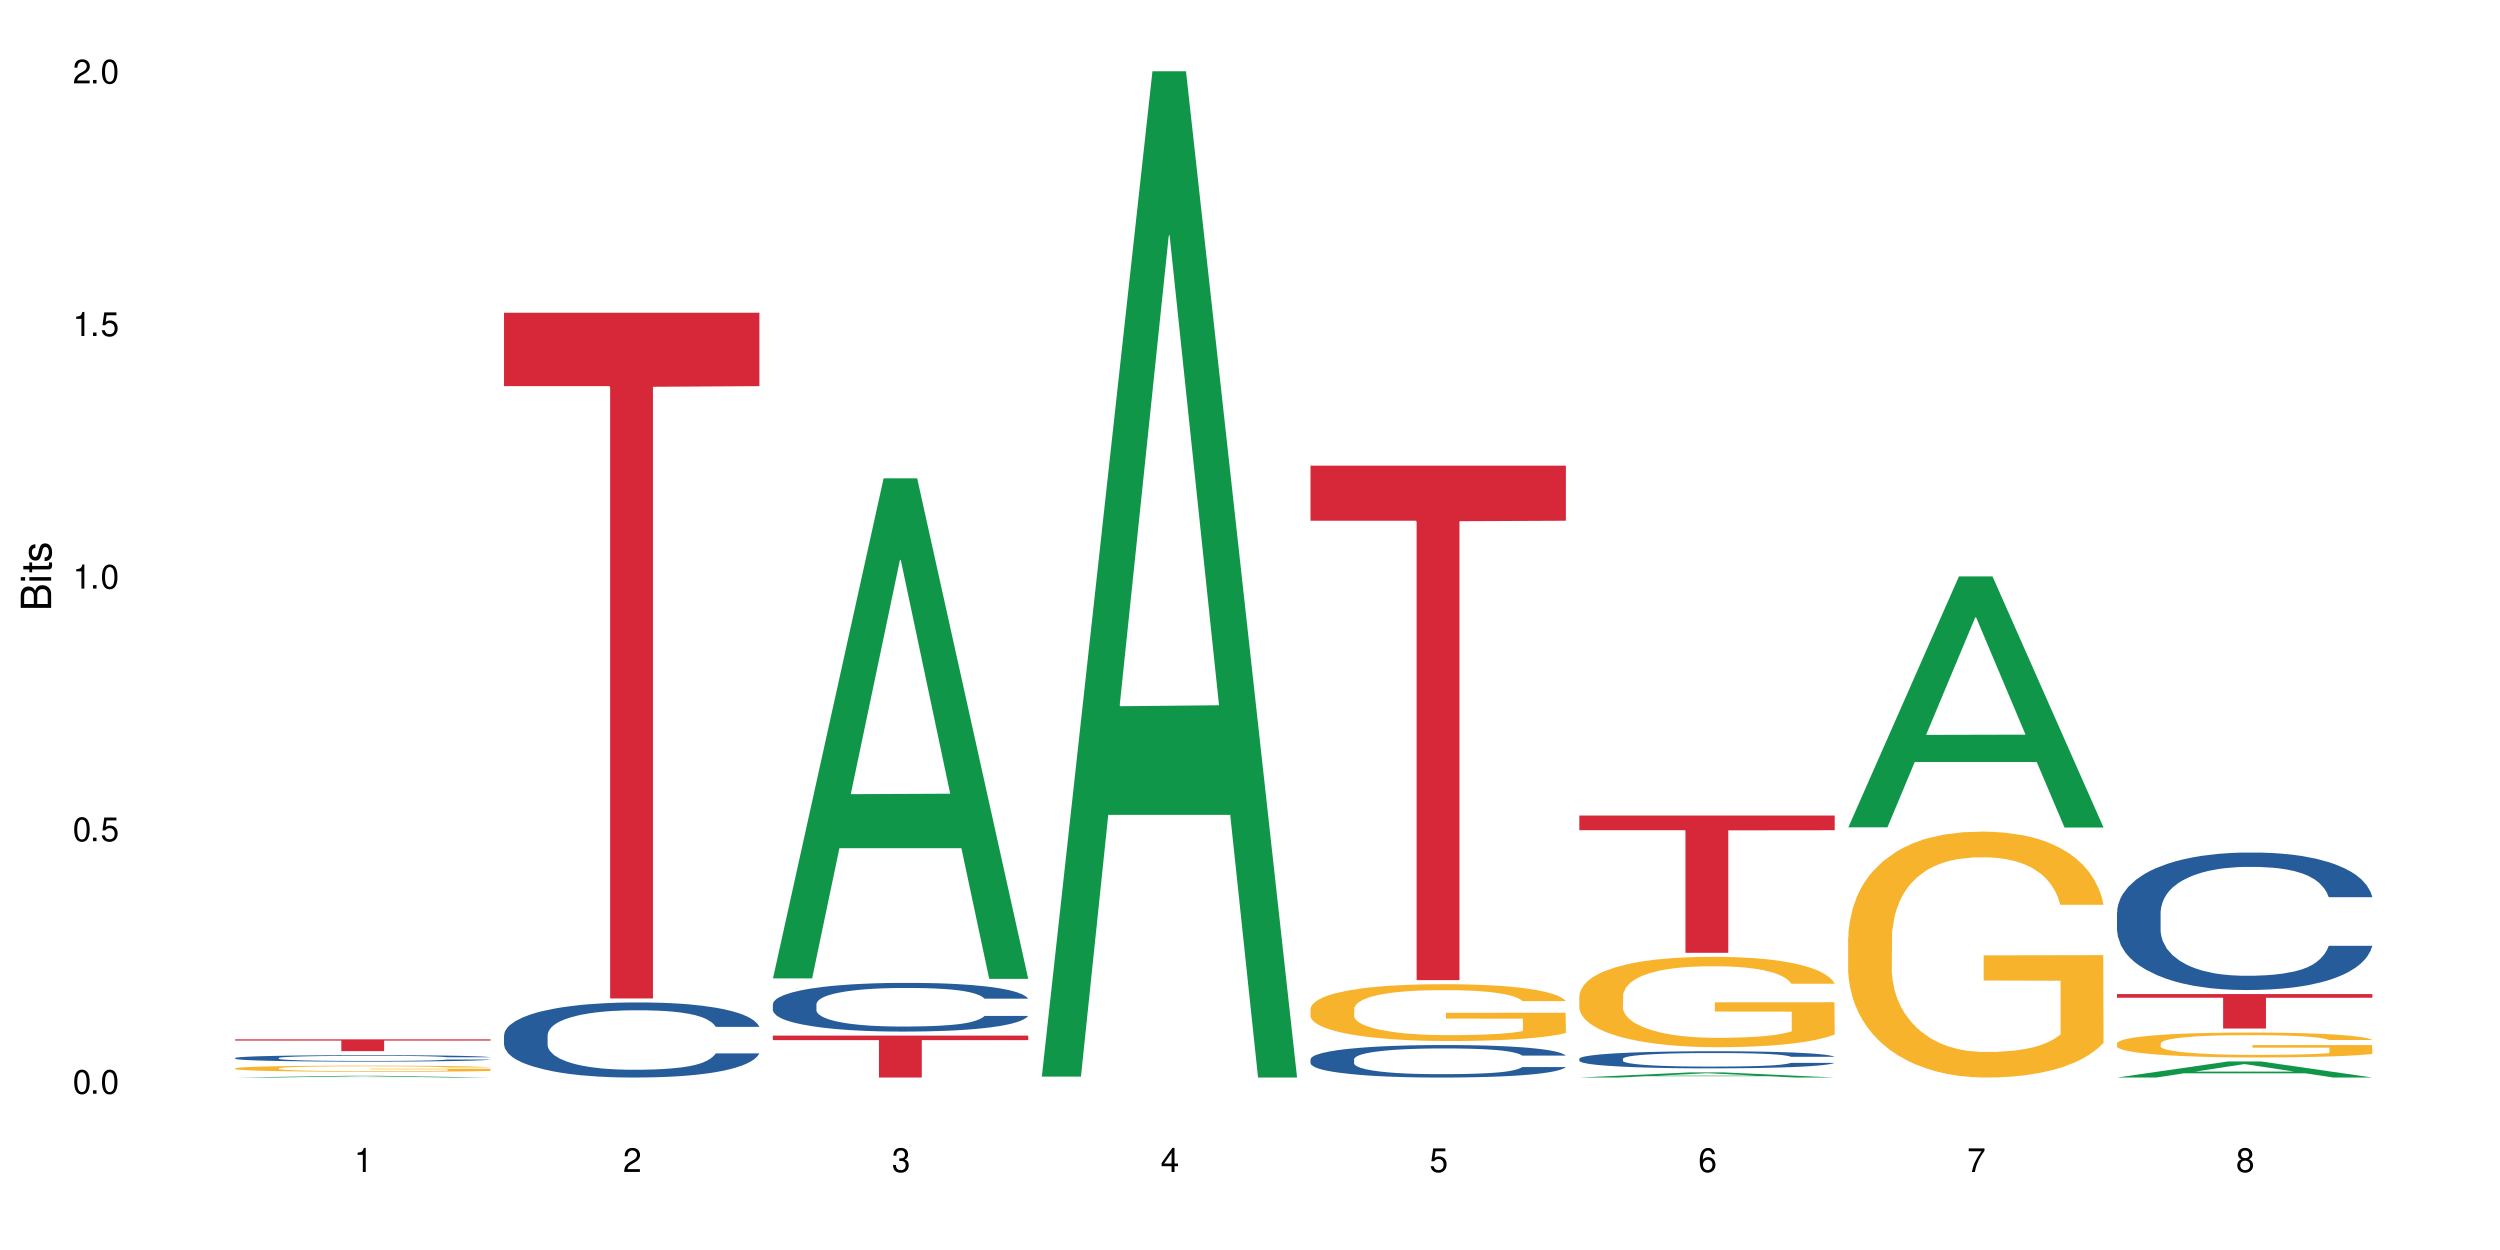 <?xml version="1.0" encoding="UTF-8"?>
<svg xmlns="http://www.w3.org/2000/svg" xmlns:xlink="http://www.w3.org/1999/xlink" width="720" height="360" viewBox="0 0 720 360">
<defs>
<g>
<g id="glyph-0-0">
</g>
<g id="glyph-0-1">
<path d="M 2.641 -6.938 C 2 -6.938 1.422 -6.656 1.078 -6.172 C 0.641 -5.562 0.406 -4.641 0.406 -3.359 C 0.406 -1.016 1.188 0.219 2.641 0.219 C 4.078 0.219 4.859 -1.016 4.859 -3.297 C 4.859 -4.641 4.656 -5.547 4.203 -6.172 C 3.844 -6.656 3.281 -6.938 2.641 -6.938 Z M 2.641 -6.188 C 3.547 -6.188 4 -5.25 4 -3.375 C 4 -1.406 3.562 -0.484 2.625 -0.484 C 1.734 -0.484 1.281 -1.438 1.281 -3.344 C 1.281 -5.25 1.734 -6.188 2.641 -6.188 Z M 2.641 -6.188 "/>
</g>
<g id="glyph-0-2">
<path d="M 1.828 -1 L 0.828 -1 L 0.828 0 L 1.828 0 Z M 1.828 -1 "/>
</g>
<g id="glyph-0-3">
<path d="M 4.562 -6.797 L 1.062 -6.797 L 0.547 -3.094 L 1.328 -3.094 C 1.719 -3.562 2.047 -3.734 2.578 -3.734 C 3.484 -3.734 4.062 -3.109 4.062 -2.094 C 4.062 -1.125 3.484 -0.531 2.578 -0.531 C 1.828 -0.531 1.375 -0.906 1.188 -1.672 L 0.328 -1.672 C 0.453 -1.109 0.547 -0.844 0.75 -0.594 C 1.125 -0.078 1.828 0.219 2.594 0.219 C 3.969 0.219 4.922 -0.781 4.922 -2.219 C 4.922 -3.562 4.031 -4.484 2.719 -4.484 C 2.25 -4.484 1.859 -4.359 1.469 -4.062 L 1.734 -5.969 L 4.562 -5.969 Z M 4.562 -6.797 "/>
</g>
<g id="glyph-0-4">
<path d="M 2.484 -4.938 L 2.484 0 L 3.328 0 L 3.328 -6.938 L 2.766 -6.938 C 2.469 -5.875 2.281 -5.734 0.984 -5.562 L 0.984 -4.938 Z M 2.484 -4.938 "/>
</g>
<g id="glyph-0-5">
<path d="M 4.859 -0.828 L 1.281 -0.828 C 1.359 -1.406 1.672 -1.781 2.5 -2.281 L 3.469 -2.828 C 4.406 -3.344 4.906 -4.062 4.906 -4.906 C 4.906 -5.484 4.672 -6.031 4.266 -6.406 C 3.859 -6.766 3.375 -6.938 2.719 -6.938 C 1.859 -6.938 1.219 -6.625 0.844 -6.031 C 0.609 -5.672 0.5 -5.234 0.484 -4.531 L 1.328 -4.531 C 1.359 -5.016 1.406 -5.281 1.531 -5.516 C 1.75 -5.938 2.188 -6.203 2.703 -6.203 C 3.469 -6.203 4.031 -5.641 4.031 -4.891 C 4.031 -4.344 3.719 -3.859 3.125 -3.516 L 2.234 -3 C 0.812 -2.172 0.406 -1.531 0.328 -0.016 L 4.859 -0.016 Z M 4.859 -0.828 "/>
</g>
<g id="glyph-0-6">
<path d="M 2.125 -3.188 L 2.578 -3.188 C 3.5 -3.188 3.984 -2.766 3.984 -1.922 C 3.984 -1.062 3.469 -0.531 2.594 -0.531 C 1.656 -0.531 1.203 -1 1.156 -2.016 L 0.312 -2.016 C 0.344 -1.453 0.438 -1.094 0.609 -0.781 C 0.953 -0.109 1.625 0.219 2.547 0.219 C 3.953 0.219 4.859 -0.625 4.859 -1.938 C 4.859 -2.828 4.516 -3.297 3.703 -3.594 C 4.344 -3.844 4.656 -4.328 4.656 -5.031 C 4.656 -6.219 3.875 -6.938 2.578 -6.938 C 1.203 -6.938 0.484 -6.172 0.453 -4.703 L 1.297 -4.703 C 1.312 -5.125 1.344 -5.359 1.453 -5.578 C 1.641 -5.969 2.062 -6.203 2.594 -6.203 C 3.344 -6.203 3.797 -5.75 3.797 -5 C 3.797 -4.516 3.609 -4.219 3.25 -4.047 C 3.016 -3.953 2.703 -3.922 2.125 -3.906 Z M 2.125 -3.188 "/>
</g>
<g id="glyph-0-7">
<path d="M 3.141 -1.672 L 3.141 0 L 3.984 0 L 3.984 -1.672 L 4.984 -1.672 L 4.984 -2.438 L 3.984 -2.438 L 3.984 -6.938 L 3.359 -6.938 L 0.266 -2.578 L 0.266 -1.672 Z M 3.141 -2.438 L 1 -2.438 L 3.141 -5.5 Z M 3.141 -2.438 "/>
</g>
<g id="glyph-0-8">
<path d="M 4.781 -5.125 C 4.609 -6.266 3.891 -6.938 2.844 -6.938 C 2.094 -6.938 1.422 -6.578 1.031 -5.953 C 0.594 -5.266 0.406 -4.422 0.406 -3.172 C 0.406 -2 0.578 -1.25 0.984 -0.641 C 1.359 -0.078 1.953 0.219 2.703 0.219 C 3.984 0.219 4.922 -0.75 4.922 -2.094 C 4.922 -3.375 4.062 -4.281 2.844 -4.281 C 2.172 -4.281 1.641 -4.031 1.281 -3.516 C 1.281 -5.234 1.828 -6.188 2.797 -6.188 C 3.391 -6.188 3.797 -5.797 3.938 -5.125 Z M 2.734 -3.531 C 3.547 -3.531 4.062 -2.953 4.062 -2.031 C 4.062 -1.156 3.484 -0.531 2.703 -0.531 C 1.922 -0.531 1.328 -1.188 1.328 -2.078 C 1.328 -2.938 1.906 -3.531 2.734 -3.531 Z M 2.734 -3.531 "/>
</g>
<g id="glyph-0-9">
<path d="M 4.984 -6.797 L 0.438 -6.797 L 0.438 -5.969 L 4.109 -5.969 C 2.5 -3.656 1.828 -2.234 1.328 0 L 2.219 0 C 2.594 -2.172 3.453 -4.047 4.984 -6.094 Z M 4.984 -6.797 "/>
</g>
<g id="glyph-0-10">
<path d="M 3.75 -3.656 C 4.469 -4.094 4.688 -4.438 4.688 -5.078 C 4.688 -6.172 3.844 -6.938 2.641 -6.938 C 1.438 -6.938 0.594 -6.172 0.594 -5.094 C 0.594 -4.438 0.812 -4.094 1.516 -3.656 C 0.734 -3.266 0.359 -2.703 0.359 -1.922 C 0.359 -0.656 1.281 0.219 2.641 0.219 C 3.984 0.219 4.922 -0.656 4.922 -1.922 C 4.922 -2.703 4.531 -3.266 3.75 -3.656 Z M 2.641 -6.188 C 3.359 -6.188 3.812 -5.75 3.812 -5.062 C 3.812 -4.406 3.344 -3.984 2.641 -3.984 C 1.922 -3.984 1.453 -4.406 1.453 -5.078 C 1.453 -5.75 1.922 -6.188 2.641 -6.188 Z M 2.641 -3.266 C 3.484 -3.266 4.062 -2.719 4.062 -1.906 C 4.062 -1.078 3.484 -0.531 2.625 -0.531 C 1.797 -0.531 1.219 -1.094 1.219 -1.906 C 1.219 -2.719 1.781 -3.266 2.641 -3.266 Z M 2.641 -3.266 "/>
</g>
<g id="glyph-1-0">
</g>
<g id="glyph-1-1">
<path d="M 0 -0.953 L 0 -4.891 C 0 -5.719 -0.234 -6.344 -0.734 -6.797 C -1.188 -7.234 -1.812 -7.469 -2.5 -7.469 C -3.547 -7.469 -4.188 -7 -4.625 -5.875 C -4.984 -6.688 -5.625 -7.094 -6.531 -7.094 C -7.172 -7.094 -7.734 -6.859 -8.141 -6.391 C -8.562 -5.922 -8.75 -5.344 -8.75 -4.5 L -8.75 -0.953 Z M -4.984 -2.062 L -7.766 -2.062 L -7.766 -4.219 C -7.766 -4.844 -7.688 -5.203 -7.453 -5.5 C -7.219 -5.812 -6.859 -5.969 -6.375 -5.969 C -5.891 -5.969 -5.531 -5.812 -5.297 -5.5 C -5.062 -5.203 -4.984 -4.844 -4.984 -4.219 Z M -0.984 -2.062 L -4 -2.062 L -4 -4.781 C -4 -5.766 -3.438 -6.359 -2.484 -6.359 C -1.547 -6.359 -0.984 -5.766 -0.984 -4.781 Z M -0.984 -2.062 "/>
</g>
<g id="glyph-1-2">
<path d="M -6.281 -1.797 L -6.281 -0.797 L 0 -0.797 L 0 -1.797 Z M -8.75 -1.797 L -8.75 -0.797 L -7.484 -0.797 L -7.484 -1.797 Z M -8.75 -1.797 "/>
</g>
<g id="glyph-1-3">
<path d="M -6.281 -3.047 L -6.281 -2.016 L -8.016 -2.016 L -8.016 -1.016 L -6.281 -1.016 L -6.281 -0.172 L -5.469 -0.172 L -5.469 -1.016 L -0.719 -1.016 C -0.078 -1.016 0.281 -1.453 0.281 -2.234 C 0.281 -2.5 0.25 -2.719 0.188 -3.047 L -0.641 -3.047 C -0.609 -2.906 -0.594 -2.766 -0.594 -2.562 C -0.594 -2.141 -0.719 -2.016 -1.156 -2.016 L -5.469 -2.016 L -5.469 -3.047 Z M -6.281 -3.047 "/>
</g>
<g id="glyph-1-4">
<path d="M -4.531 -5.25 C -5.766 -5.25 -6.469 -4.422 -6.469 -2.969 C -6.469 -1.516 -5.719 -0.562 -4.547 -0.562 C -3.562 -0.562 -3.094 -1.062 -2.734 -2.562 L -2.516 -3.484 C -2.344 -4.188 -2.094 -4.469 -1.641 -4.469 C -1.047 -4.469 -0.641 -3.875 -0.641 -3 C -0.641 -2.453 -0.797 -2 -1.062 -1.75 C -1.25 -1.594 -1.422 -1.531 -1.875 -1.469 L -1.875 -0.406 C -0.422 -0.453 0.281 -1.266 0.281 -2.922 C 0.281 -4.5 -0.5 -5.516 -1.719 -5.516 C -2.656 -5.516 -3.172 -4.984 -3.469 -3.734 L -3.703 -2.766 C -3.891 -1.953 -4.156 -1.609 -4.594 -1.609 C -5.188 -1.609 -5.547 -2.125 -5.547 -2.938 C -5.547 -3.75 -5.203 -4.172 -4.531 -4.203 Z M -4.531 -5.25 "/>
</g>
</g>
</defs>
<rect x="-72" y="-36" width="864" height="432" fill="rgb(100%, 100%, 100%)" fill-opacity="1"/>
<path fill-rule="nonzero" fill="rgb(6.275%, 58.824%, 28.235%)" fill-opacity="1" d="M 67.73 310.332 L 67.809 310.332 L 99.637 309.836 L 109.301 309.836 L 141.281 310.332 L 130.047 310.332 L 122.031 310.203 L 86.906 310.203 L 79.047 310.332 L 67.73 310.332 L 90.285 310.148 L 118.809 310.148 L 104.586 309.918 L 104.27 309.918 L 90.207 310.148 L 90.285 310.148 Z M 67.73 310.332 "/>
<path fill-rule="nonzero" fill="rgb(14.51%, 36.078%, 60%)" fill-opacity="1" d="M 67.73 304.695 L 67.82 304.695 L 67.82 304.652 L 68.09 304.59 L 68.719 304.508 L 69.344 304.453 L 70.961 304.352 L 73.203 304.254 L 75.535 304.18 L 77.238 304.137 L 78.766 304.102 L 82.262 304.039 L 84.504 304.008 L 86.926 303.98 L 89.887 303.949 L 92.039 303.934 L 96.883 303.906 L 100.469 303.895 L 103.25 303.891 L 109.262 303.891 L 112.848 303.895 L 115.449 303.906 L 118.32 303.918 L 120.742 303.934 L 124.957 303.969 L 128.727 304.02 L 130.43 304.047 L 133.121 304.098 L 135.184 304.148 L 136.617 304.191 L 138.234 304.254 L 139.668 304.332 L 140.746 304.418 L 141.281 304.492 L 128.727 304.492 L 128.098 304.422 L 127.379 304.371 L 126.035 304.301 L 124.688 304.254 L 122.805 304.203 L 121.102 304.172 L 118.77 304.137 L 116.707 304.117 L 114.555 304.102 L 112.488 304.094 L 108.543 304.082 L 103.969 304.082 L 102.266 304.086 L 98.766 304.098 L 96.883 304.109 L 94.191 304.137 L 92.309 304.156 L 90.066 304.191 L 88.539 304.219 L 86.656 304.266 L 85.312 304.305 L 83.785 304.359 L 82.891 304.402 L 82.082 304.449 L 81.363 304.504 L 80.828 304.562 L 80.469 304.625 L 80.289 304.688 L 80.289 304.949 L 80.469 305.012 L 80.918 305.082 L 82.082 305.188 L 83.785 305.277 L 85.762 305.348 L 87.645 305.398 L 88.719 305.422 L 90.156 305.449 L 92.398 305.484 L 95.629 305.516 L 97.512 305.531 L 100.383 305.543 L 103.34 305.551 L 107.289 305.551 L 110.785 305.543 L 113.117 305.535 L 115.539 305.523 L 118.859 305.492 L 120.922 305.465 L 122.715 305.434 L 124.062 305.402 L 124.957 305.375 L 126.305 305.32 L 127.379 305.266 L 128.188 305.203 L 128.727 305.148 L 141.281 305.148 L 140.746 305.215 L 139.938 305.281 L 139.129 305.332 L 137.875 305.391 L 136.441 305.441 L 134.375 305.5 L 132.672 305.539 L 130.43 305.582 L 128.367 305.613 L 126.125 305.645 L 122.805 305.676 L 120.652 305.695 L 118.32 305.711 L 115.539 305.723 L 112.043 305.734 L 108.273 305.742 L 101.008 305.742 L 98.227 305.734 L 94.551 305.719 L 89.977 305.688 L 86.656 305.656 L 84.055 305.625 L 81.812 305.59 L 79.301 305.543 L 76.074 305.469 L 74.098 305.41 L 72.754 305.363 L 71.23 305.297 L 70.152 305.238 L 68.898 305.145 L 68 305.023 L 67.73 304.93 Z M 67.73 304.695 "/>
<path fill-rule="nonzero" fill="rgb(96.863%, 70.196%, 16.863%)" fill-opacity="1" d="M 67.73 307.664 L 67.82 307.66 L 67.82 307.629 L 68.18 307.559 L 69.078 307.457 L 70.242 307.375 L 71.5 307.312 L 72.305 307.277 L 73.652 307.227 L 74.816 307.191 L 77.777 307.121 L 81.543 307.051 L 83.609 307.023 L 85.941 306.996 L 89.258 306.965 L 90.785 306.953 L 95.449 306.93 L 100.738 306.914 L 106.57 306.906 L 109.262 306.91 L 112.938 306.914 L 117.961 306.934 L 120.832 306.949 L 123.074 306.965 L 125.406 306.988 L 128.277 307.02 L 130.969 307.059 L 133.121 307.098 L 135.273 307.145 L 137.066 307.195 L 138.594 307.254 L 139.938 307.32 L 140.746 307.375 L 141.281 307.434 L 128.816 307.434 L 128.098 307.375 L 127.289 307.332 L 125.945 307.281 L 124.598 307.242 L 123.254 307.211 L 120.742 307.168 L 118.59 307.145 L 115.898 307.121 L 113.297 307.105 L 110.336 307.098 L 108.543 307.094 L 103.789 307.094 L 99.484 307.105 L 96.973 307.117 L 95.18 307.129 L 92.668 307.152 L 91.141 307.172 L 90.246 307.188 L 87.555 307.238 L 85.762 307.281 L 84.773 307.312 L 83.52 307.359 L 82.621 307.402 L 81.633 307.469 L 81.098 307.516 L 80.379 307.625 L 80.289 307.918 L 80.559 307.977 L 81.098 308.043 L 81.812 308.102 L 82.891 308.164 L 83.965 308.211 L 85.852 308.273 L 87.465 308.316 L 88.719 308.344 L 91.141 308.387 L 92.129 308.398 L 94.461 308.43 L 96.883 308.453 L 99.844 308.473 L 102.086 308.48 L 105.672 308.488 L 110.246 308.488 L 115.629 308.48 L 119.039 308.465 L 121.371 308.453 L 122.895 308.441 L 124.777 308.426 L 126.125 308.41 L 127.379 308.391 L 128.906 308.363 L 128.906 307.977 L 106.75 307.977 L 106.75 307.797 L 141.195 307.793 L 141.281 308.426 L 139.398 308.469 L 137.066 308.512 L 134.824 308.543 L 132.492 308.57 L 129.176 308.602 L 126.484 308.621 L 122.355 308.641 L 118.59 308.656 L 114.645 308.668 L 111.145 308.672 L 107.02 308.672 L 103.34 308.668 L 99.395 308.66 L 96.254 308.648 L 93.383 308.633 L 90.516 308.609 L 86.926 308.574 L 84.594 308.547 L 82.172 308.516 L 79.75 308.473 L 77.598 308.43 L 76.164 308.398 L 74.727 308.359 L 73.203 308.309 L 71.766 308.254 L 70.691 308.207 L 69.703 308.148 L 68.988 308.094 L 68.27 308.023 L 67.91 307.965 L 67.73 307.914 Z M 67.73 307.664 "/>
<path fill-rule="nonzero" fill="rgb(83.922%, 15.686%, 22.353%)" fill-opacity="1" d="M 67.73 299.336 L 141.281 299.336 L 141.281 299.699 L 110.629 299.699 L 110.629 302.727 L 98.297 302.727 L 98.297 299.703 L 98.117 299.699 L 67.73 299.699 Z M 67.73 299.336 "/>
<path fill-rule="nonzero" fill="rgb(14.51%, 36.078%, 60%)" fill-opacity="1" d="M 145.156 298.121 L 145.242 298.102 L 145.242 297.629 L 145.512 296.879 L 146.141 295.93 L 146.77 295.277 L 148.383 294.113 L 150.625 292.984 L 152.957 292.117 L 154.664 291.602 L 156.188 291.207 L 159.684 290.477 L 161.93 290.102 L 164.352 289.766 L 167.309 289.43 L 169.461 289.23 L 174.305 288.918 L 177.895 288.777 L 180.676 288.719 L 186.684 288.719 L 190.273 288.797 L 192.875 288.895 L 195.742 289.055 L 198.164 289.23 L 202.383 289.668 L 206.148 290.219 L 207.852 290.535 L 210.543 291.148 L 212.605 291.742 L 214.043 292.254 L 215.656 292.984 L 217.094 293.875 L 218.168 294.883 L 218.707 295.73 L 206.148 295.73 L 205.52 294.941 L 204.805 294.328 L 203.457 293.52 L 202.113 292.945 L 200.23 292.375 L 198.523 292 L 196.191 291.621 L 194.129 291.387 L 191.977 291.207 L 189.914 291.09 L 185.969 290.973 L 181.391 290.973 L 179.688 291.012 L 176.191 291.168 L 174.305 291.309 L 171.613 291.582 L 169.73 291.84 L 167.488 292.234 L 165.965 292.57 L 164.082 293.086 L 162.734 293.539 L 161.211 294.191 L 160.312 294.684 L 159.508 295.238 L 158.789 295.891 L 158.25 296.582 L 157.891 297.312 L 157.711 298.023 L 157.711 301.086 L 157.891 301.797 L 158.34 302.629 L 159.508 303.832 L 161.211 304.879 L 163.184 305.711 L 165.066 306.301 L 166.145 306.578 L 167.578 306.895 L 169.82 307.289 L 173.051 307.684 L 174.934 307.844 L 177.805 308 L 180.766 308.082 L 184.711 308.082 L 188.211 308 L 190.543 307.902 L 192.965 307.746 L 196.281 307.41 L 198.344 307.094 L 200.141 306.719 L 201.484 306.34 L 202.383 306.027 L 203.727 305.414 L 204.805 304.742 L 205.609 304.051 L 206.148 303.379 L 218.707 303.379 L 218.168 304.168 L 217.359 304.938 L 216.555 305.512 L 215.297 306.203 L 213.863 306.816 L 211.801 307.508 L 210.094 307.961 L 207.852 308.457 L 205.789 308.832 L 203.547 309.168 L 200.23 309.562 L 198.074 309.758 L 195.742 309.938 L 192.965 310.094 L 189.465 310.234 L 185.699 310.312 L 182.199 310.332 L 178.434 310.293 L 175.652 310.215 L 171.973 310.035 L 167.398 309.68 L 164.082 309.305 L 161.48 308.93 L 159.238 308.535 L 156.727 308 L 153.496 307.133 L 151.523 306.461 L 150.176 305.906 L 148.652 305.137 L 147.574 304.445 L 146.32 303.34 L 145.422 301.938 L 145.156 300.848 Z M 145.156 298.121 "/>
<path fill-rule="nonzero" fill="rgb(83.922%, 15.686%, 22.353%)" fill-opacity="1" d="M 145.156 90.07 L 218.707 90.07 L 218.707 111.211 L 188.051 111.395 L 188.051 287.555 L 175.719 287.555 L 175.719 111.582 L 175.539 111.211 L 145.156 111.211 Z M 145.156 90.07 "/>
<path fill-rule="nonzero" fill="rgb(6.275%, 58.824%, 28.235%)" fill-opacity="1" d="M 222.578 281.777 L 222.656 281.641 L 254.48 137.762 L 264.148 137.762 L 296.129 281.914 L 284.895 281.914 L 276.879 244.285 L 241.75 244.285 L 233.895 281.777 L 222.578 281.777 L 245.129 228.719 L 273.656 228.586 L 259.434 161.316 L 259.273 161.18 L 259.117 161.586 L 245.051 228.586 L 245.129 228.719 Z M 222.578 281.777 "/>
<path fill-rule="nonzero" fill="rgb(14.51%, 36.078%, 60%)" fill-opacity="1" d="M 222.578 289.176 L 222.668 289.164 L 222.668 288.855 L 222.938 288.371 L 223.562 287.754 L 224.191 287.332 L 225.809 286.574 L 228.051 285.844 L 230.383 285.281 L 232.086 284.949 L 233.609 284.691 L 237.109 284.219 L 239.352 283.973 L 241.773 283.758 L 244.734 283.539 L 246.887 283.41 L 251.73 283.203 L 255.316 283.113 L 258.098 283.078 L 264.109 283.078 L 267.695 283.129 L 270.297 283.191 L 273.168 283.293 L 275.59 283.41 L 279.805 283.691 L 283.57 284.051 L 285.277 284.254 L 287.969 284.652 L 290.031 285.039 L 291.465 285.371 L 293.082 285.844 L 294.516 286.422 L 295.59 287.074 L 296.129 287.625 L 283.57 287.625 L 282.945 287.113 L 282.227 286.715 L 280.883 286.191 L 279.535 285.82 L 277.652 285.449 L 275.949 285.203 L 273.617 284.961 L 271.551 284.809 L 269.398 284.691 L 267.336 284.613 L 263.391 284.539 L 258.816 284.539 L 257.109 284.562 L 253.613 284.664 L 251.73 284.754 L 249.039 284.934 L 247.156 285.102 L 244.914 285.359 L 243.387 285.574 L 241.504 285.91 L 240.16 286.203 L 238.633 286.625 L 237.738 286.945 L 236.93 287.305 L 236.211 287.73 L 235.672 288.176 L 235.316 288.652 L 235.137 289.113 L 235.137 291.098 L 235.316 291.559 L 235.762 292.098 L 236.93 292.879 L 238.633 293.559 L 240.605 294.098 L 242.492 294.48 L 243.566 294.66 L 245.004 294.867 L 247.246 295.121 L 250.473 295.379 L 252.355 295.48 L 255.227 295.586 L 258.188 295.637 L 262.133 295.637 L 265.633 295.586 L 267.965 295.52 L 270.387 295.418 L 273.707 295.199 L 275.77 294.996 L 277.562 294.75 L 278.906 294.508 L 279.805 294.305 L 281.148 293.906 L 282.227 293.469 L 283.035 293.02 L 283.57 292.586 L 296.129 292.586 L 295.59 293.098 L 294.785 293.598 L 293.977 293.969 L 292.723 294.418 L 291.285 294.816 L 289.223 295.266 L 287.52 295.559 L 285.277 295.879 L 283.215 296.121 L 280.973 296.34 L 277.652 296.598 L 275.5 296.727 L 273.168 296.84 L 270.387 296.941 L 266.887 297.031 L 263.121 297.082 L 259.621 297.098 L 255.855 297.07 L 253.074 297.02 L 249.398 296.906 L 244.824 296.672 L 241.504 296.43 L 238.902 296.188 L 236.66 295.93 L 234.148 295.586 L 230.918 295.02 L 228.945 294.586 L 227.602 294.227 L 226.074 293.727 L 225 293.277 L 223.742 292.559 L 222.848 291.648 L 222.578 290.945 Z M 222.578 289.176 "/>
<path fill-rule="nonzero" fill="rgb(83.922%, 15.686%, 22.353%)" fill-opacity="1" d="M 222.578 298.262 L 296.129 298.262 L 296.129 299.551 L 265.477 299.562 L 265.477 310.332 L 253.141 310.332 L 253.141 299.574 L 252.965 299.551 L 222.578 299.551 Z M 222.578 298.262 "/>
<path fill-rule="nonzero" fill="rgb(6.275%, 58.824%, 28.235%)" fill-opacity="1" d="M 300 310.059 L 300.078 309.789 L 331.906 20.527 L 341.57 20.527 L 373.555 310.332 L 362.316 310.332 L 354.301 234.684 L 319.176 234.684 L 311.316 310.059 L 300 310.059 L 322.555 203.391 L 351.078 203.117 L 336.855 67.875 L 336.699 67.602 L 336.543 68.418 L 322.477 203.117 L 322.555 203.391 Z M 300 310.059 "/>
<path fill-rule="nonzero" fill="rgb(14.51%, 36.078%, 60%)" fill-opacity="1" d="M 377.426 305.051 L 377.516 305.043 L 377.516 304.836 L 377.781 304.512 L 378.41 304.102 L 379.039 303.82 L 380.652 303.312 L 382.895 302.828 L 385.227 302.449 L 386.934 302.23 L 388.457 302.059 L 391.957 301.742 L 394.199 301.578 L 396.621 301.434 L 399.578 301.289 L 401.734 301.203 L 406.574 301.066 L 410.164 301.008 L 412.945 300.98 L 418.953 300.98 L 422.543 301.016 L 425.145 301.059 L 428.016 301.125 L 430.438 301.203 L 434.652 301.391 L 438.418 301.629 L 440.125 301.766 L 442.812 302.031 L 444.879 302.289 L 446.312 302.512 L 447.926 302.828 L 449.363 303.211 L 450.438 303.648 L 450.977 304.016 L 438.418 304.016 L 437.789 303.672 L 437.074 303.41 L 435.727 303.059 L 434.383 302.809 L 432.5 302.562 L 430.793 302.398 L 428.461 302.238 L 426.398 302.137 L 424.246 302.059 L 422.184 302.008 L 418.238 301.957 L 413.664 301.957 L 411.957 301.973 L 408.461 302.039 L 406.574 302.102 L 403.887 302.219 L 402 302.332 L 399.758 302.504 L 398.234 302.648 L 396.352 302.871 L 395.004 303.066 L 393.48 303.348 L 392.582 303.562 L 391.777 303.801 L 391.059 304.082 L 390.52 304.383 L 390.16 304.699 L 389.98 305.008 L 389.98 306.332 L 390.16 306.641 L 390.609 307 L 391.777 307.52 L 393.48 307.973 L 395.453 308.332 L 397.336 308.59 L 398.414 308.707 L 399.848 308.844 L 402.09 309.016 L 405.32 309.188 L 407.203 309.254 L 410.074 309.324 L 413.035 309.359 L 416.98 309.359 L 420.48 309.324 L 422.812 309.281 L 425.234 309.211 L 428.551 309.066 L 430.613 308.93 L 432.41 308.77 L 433.754 308.605 L 434.652 308.469 L 435.996 308.203 L 437.074 307.914 L 437.879 307.613 L 438.418 307.324 L 450.977 307.324 L 450.438 307.664 L 449.633 308 L 448.824 308.246 L 447.566 308.547 L 446.133 308.812 L 444.07 309.109 L 442.367 309.309 L 440.125 309.52 L 438.059 309.684 L 435.816 309.828 L 432.5 310 L 430.348 310.086 L 428.016 310.16 L 425.234 310.23 L 421.734 310.289 L 417.969 310.324 L 414.469 310.332 L 410.703 310.316 L 407.922 310.281 L 404.242 310.203 L 399.668 310.051 L 396.352 309.887 L 393.75 309.727 L 391.508 309.555 L 388.996 309.324 L 385.766 308.949 L 383.793 308.656 L 382.449 308.418 L 380.922 308.086 L 379.848 307.785 L 378.59 307.305 L 377.695 306.699 L 377.426 306.23 Z M 377.426 305.051 "/>
<path fill-rule="nonzero" fill="rgb(96.863%, 70.196%, 16.863%)" fill-opacity="1" d="M 377.426 290.457 L 377.516 290.445 L 377.516 290.145 L 377.871 289.473 L 378.77 288.543 L 379.938 287.781 L 381.191 287.184 L 382 286.871 L 383.344 286.422 L 384.512 286.094 L 387.469 285.422 L 391.238 284.793 L 393.301 284.523 L 395.633 284.27 L 398.953 283.984 L 400.477 283.879 L 405.141 283.641 L 410.434 283.492 L 416.262 283.445 L 418.953 283.461 L 422.633 283.523 L 427.656 283.688 L 430.527 283.836 L 432.77 283.984 L 435.102 284.18 L 437.969 284.477 L 440.66 284.836 L 442.812 285.195 L 444.969 285.645 L 446.762 286.121 L 448.285 286.645 L 449.633 287.273 L 450.438 287.797 L 450.977 288.32 L 438.508 288.32 L 437.789 287.797 L 436.984 287.395 L 435.637 286.898 L 434.293 286.543 L 432.949 286.258 L 430.438 285.867 L 428.281 285.629 L 425.594 285.422 L 422.992 285.285 L 420.031 285.195 L 418.238 285.168 L 413.484 285.168 L 409.176 285.27 L 406.664 285.391 L 404.871 285.512 L 402.359 285.734 L 400.836 285.914 L 399.938 286.035 L 397.246 286.496 L 395.453 286.914 L 394.469 287.199 L 393.211 287.648 L 392.312 288.051 L 391.328 288.648 L 390.789 289.098 L 390.07 290.113 L 389.98 292.805 L 390.25 293.375 L 390.789 293.988 L 391.508 294.523 L 392.582 295.094 L 393.66 295.527 L 395.543 296.109 L 397.156 296.5 L 398.414 296.754 L 400.836 297.156 L 401.82 297.289 L 404.156 297.559 L 406.574 297.77 L 409.535 297.949 L 411.777 298.039 L 415.367 298.113 L 419.941 298.113 L 425.324 298.023 L 428.73 297.902 L 431.062 297.785 L 432.59 297.68 L 434.473 297.516 L 435.816 297.363 L 437.074 297.199 L 438.598 296.945 L 438.598 293.375 L 416.441 293.359 L 416.441 291.684 L 450.887 291.668 L 450.977 297.516 L 449.094 297.918 L 446.762 298.309 L 444.52 298.605 L 442.188 298.859 L 438.867 299.145 L 436.176 299.324 L 432.051 299.531 L 428.281 299.668 L 424.336 299.758 L 420.84 299.801 L 416.711 299.816 L 413.035 299.785 L 409.086 299.699 L 405.949 299.578 L 403.078 299.43 L 400.207 299.234 L 396.621 298.922 L 394.289 298.664 L 391.867 298.352 L 389.445 297.977 L 387.293 297.574 L 385.855 297.262 L 384.422 296.902 L 382.895 296.453 L 381.461 295.945 L 380.383 295.48 L 379.398 294.957 L 378.68 294.465 L 377.961 293.793 L 377.605 293.254 L 377.426 292.789 Z M 377.426 290.457 "/>
<path fill-rule="nonzero" fill="rgb(83.922%, 15.686%, 22.353%)" fill-opacity="1" d="M 377.426 134.109 L 450.977 134.109 L 450.977 149.969 L 420.324 150.109 L 420.324 282.281 L 407.988 282.281 L 407.988 150.246 L 407.809 149.969 L 377.426 149.969 Z M 377.426 134.109 "/>
<path fill-rule="nonzero" fill="rgb(6.275%, 58.824%, 28.235%)" fill-opacity="1" d="M 454.848 310.332 L 454.926 310.328 L 486.75 308.848 L 496.418 308.848 L 528.398 310.332 L 517.164 310.332 L 509.148 309.945 L 474.023 309.945 L 466.164 310.332 L 454.848 310.332 L 477.402 309.785 L 505.926 309.785 L 491.703 309.09 L 491.547 309.09 L 491.387 309.094 L 477.32 309.785 L 477.402 309.785 Z M 454.848 310.332 "/>
<path fill-rule="nonzero" fill="rgb(14.51%, 36.078%, 60%)" fill-opacity="1" d="M 454.848 304.902 L 454.938 304.898 L 454.938 304.793 L 455.207 304.621 L 455.836 304.406 L 456.461 304.258 L 458.078 303.992 L 460.32 303.734 L 462.652 303.535 L 464.355 303.418 L 465.879 303.328 L 469.379 303.164 L 471.621 303.078 L 474.043 303 L 477.004 302.926 L 479.156 302.879 L 484 302.809 L 487.586 302.777 L 490.367 302.762 L 496.379 302.762 L 499.965 302.781 L 502.566 302.805 L 505.438 302.84 L 507.859 302.879 L 512.074 302.98 L 515.844 303.105 L 517.547 303.176 L 520.238 303.316 L 522.301 303.449 L 523.734 303.566 L 525.352 303.734 L 526.785 303.938 L 527.863 304.168 L 528.398 304.359 L 515.844 304.359 L 515.215 304.18 L 514.496 304.039 L 513.152 303.855 L 511.805 303.727 L 509.922 303.594 L 508.219 303.508 L 505.887 303.426 L 503.824 303.371 L 501.672 303.328 L 499.605 303.301 L 495.66 303.277 L 491.086 303.277 L 489.383 303.285 L 485.883 303.32 L 484 303.352 L 481.309 303.414 L 479.426 303.473 L 477.184 303.562 L 475.656 303.641 L 473.773 303.758 L 472.43 303.859 L 470.902 304.008 L 470.008 304.121 L 469.199 304.246 L 468.48 304.395 L 467.945 304.555 L 467.586 304.719 L 467.406 304.883 L 467.406 305.578 L 467.586 305.742 L 468.035 305.93 L 469.199 306.203 L 470.902 306.441 L 472.879 306.633 L 474.762 306.766 L 475.836 306.828 L 477.273 306.902 L 479.516 306.992 L 482.742 307.082 L 484.629 307.117 L 487.496 307.152 L 490.457 307.172 L 494.406 307.172 L 497.902 307.152 L 500.234 307.129 L 502.656 307.094 L 505.977 307.02 L 508.039 306.945 L 509.832 306.859 L 511.18 306.773 L 512.074 306.703 L 513.422 306.562 L 514.496 306.41 L 515.305 306.254 L 515.844 306.102 L 528.398 306.102 L 527.863 306.281 L 527.055 306.457 L 526.246 306.586 L 524.992 306.742 L 523.555 306.883 L 521.492 307.039 L 519.789 307.145 L 517.547 307.258 L 515.484 307.344 L 513.242 307.418 L 509.922 307.508 L 507.77 307.555 L 505.438 307.594 L 502.656 307.629 L 499.16 307.66 L 495.391 307.68 L 491.895 307.684 L 488.125 307.676 L 485.344 307.656 L 481.668 307.617 L 477.094 307.535 L 473.773 307.449 L 471.172 307.363 L 468.93 307.273 L 466.418 307.152 L 463.191 306.957 L 461.215 306.801 L 459.871 306.676 L 458.348 306.5 L 457.27 306.344 L 456.016 306.09 L 455.117 305.773 L 454.848 305.523 Z M 454.848 304.902 "/>
<path fill-rule="nonzero" fill="rgb(96.863%, 70.196%, 16.863%)" fill-opacity="1" d="M 454.848 286.715 L 454.938 286.691 L 454.938 286.215 L 455.297 285.145 L 456.191 283.672 L 457.359 282.457 L 458.613 281.508 L 459.422 281.008 L 460.77 280.293 L 461.934 279.77 L 464.895 278.703 L 468.66 277.703 L 470.723 277.273 L 473.055 276.871 L 476.375 276.418 L 477.898 276.254 L 482.562 275.871 L 487.855 275.633 L 493.688 275.562 L 496.379 275.586 L 500.055 275.68 L 505.078 275.941 L 507.949 276.18 L 510.191 276.418 L 512.523 276.727 L 515.395 277.203 L 518.086 277.773 L 520.238 278.344 L 522.391 279.059 L 524.184 279.82 L 525.711 280.652 L 527.055 281.648 L 527.863 282.48 L 528.398 283.312 L 515.934 283.312 L 515.215 282.48 L 514.406 281.84 L 513.062 281.055 L 511.715 280.484 L 510.371 280.031 L 507.859 279.414 L 505.707 279.035 L 503.016 278.703 L 500.414 278.488 L 497.453 278.344 L 495.66 278.297 L 490.906 278.297 L 486.602 278.465 L 484.09 278.652 L 482.297 278.844 L 479.785 279.199 L 478.258 279.484 L 477.363 279.676 L 474.672 280.414 L 472.879 281.078 L 471.891 281.531 L 470.633 282.242 L 469.738 282.887 L 468.75 283.836 L 468.211 284.551 L 467.496 286.168 L 467.406 290.445 L 467.676 291.352 L 468.211 292.324 L 468.93 293.18 L 470.008 294.086 L 471.082 294.773 L 472.965 295.703 L 474.582 296.32 L 475.836 296.723 L 478.258 297.367 L 479.246 297.582 L 481.578 298.008 L 484 298.34 L 486.961 298.625 L 489.203 298.77 L 492.789 298.887 L 497.363 298.887 L 502.746 298.746 L 506.156 298.555 L 508.488 298.363 L 510.012 298.199 L 511.895 297.938 L 513.242 297.699 L 514.496 297.438 L 516.023 297.035 L 516.023 291.352 L 493.867 291.328 L 493.867 288.664 L 528.309 288.641 L 528.398 297.938 L 526.516 298.578 L 524.184 299.195 L 521.941 299.672 L 519.609 300.078 L 516.289 300.527 L 513.602 300.812 L 509.473 301.148 L 505.707 301.359 L 501.758 301.504 L 498.262 301.574 L 494.137 301.598 L 490.457 301.551 L 486.512 301.41 L 483.371 301.219 L 480.5 300.98 L 477.633 300.672 L 474.043 300.172 L 471.711 299.77 L 469.289 299.27 L 466.867 298.676 L 464.715 298.031 L 463.281 297.531 L 461.844 296.961 L 460.32 296.25 L 458.883 295.441 L 457.809 294.703 L 456.82 293.871 L 456.102 293.086 L 455.387 292.016 L 455.027 291.16 L 454.848 290.422 Z M 454.848 286.715 "/>
<path fill-rule="nonzero" fill="rgb(83.922%, 15.686%, 22.353%)" fill-opacity="1" d="M 454.848 234.871 L 528.398 234.871 L 528.398 239.102 L 497.746 239.141 L 497.746 274.398 L 485.414 274.398 L 485.414 239.176 L 485.234 239.102 L 454.848 239.102 Z M 454.848 234.871 "/>
<path fill-rule="nonzero" fill="rgb(6.275%, 58.824%, 28.235%)" fill-opacity="1" d="M 532.27 238.27 L 532.352 238.199 L 564.176 166 L 573.84 166 L 605.824 238.336 L 594.586 238.336 L 586.57 219.453 L 551.445 219.453 L 543.586 238.27 L 532.27 238.27 L 554.824 211.645 L 583.348 211.574 L 569.125 177.816 L 568.969 177.75 L 568.812 177.953 L 554.746 211.574 L 554.824 211.645 Z M 532.27 238.27 "/>
<path fill-rule="nonzero" fill="rgb(96.863%, 70.196%, 16.863%)" fill-opacity="1" d="M 532.27 269.84 L 532.359 269.773 L 532.359 268.48 L 532.719 265.57 L 533.617 261.559 L 534.781 258.258 L 536.039 255.672 L 536.844 254.312 L 538.191 252.371 L 539.355 250.949 L 542.316 248.039 L 546.086 245.32 L 548.148 244.156 L 550.48 243.059 L 553.797 241.828 L 555.324 241.375 L 559.988 240.34 L 565.281 239.695 L 571.109 239.5 L 573.801 239.566 L 577.48 239.824 L 582.5 240.535 L 585.371 241.184 L 587.613 241.828 L 589.945 242.668 L 592.816 243.965 L 595.508 245.516 L 597.66 247.07 L 599.812 249.008 L 601.609 251.078 L 603.133 253.344 L 604.477 256.059 L 605.285 258.324 L 605.824 260.59 L 593.355 260.59 L 592.637 258.324 L 591.832 256.578 L 590.484 254.441 L 589.141 252.891 L 587.793 251.66 L 585.281 249.98 L 583.129 248.945 L 580.438 248.039 L 577.836 247.457 L 574.879 247.07 L 573.082 246.938 L 568.328 246.938 L 564.023 247.391 L 561.512 247.91 L 559.719 248.426 L 557.207 249.398 L 555.684 250.172 L 554.785 250.691 L 552.094 252.695 L 550.301 254.508 L 549.312 255.738 L 548.059 257.676 L 547.16 259.422 L 546.176 262.012 L 545.637 263.953 L 544.918 268.352 L 544.828 279.996 L 545.098 282.453 L 545.637 285.105 L 546.355 287.434 L 547.43 289.891 L 548.508 291.766 L 550.391 294.289 L 552.004 295.973 L 553.262 297.07 L 555.684 298.816 L 556.668 299.398 L 559 300.566 L 561.422 301.469 L 564.383 302.246 L 566.625 302.633 L 570.215 302.957 L 574.789 302.957 L 580.168 302.57 L 583.578 302.051 L 585.91 301.535 L 587.434 301.082 L 589.32 300.371 L 590.664 299.723 L 591.922 299.012 L 593.445 297.914 L 593.445 282.453 L 571.289 282.387 L 571.289 275.145 L 605.734 275.078 L 605.824 300.371 L 603.941 302.117 L 601.609 303.801 L 599.363 305.094 L 597.031 306.191 L 593.715 307.422 L 591.023 308.199 L 586.898 309.102 L 583.129 309.688 L 579.184 310.074 L 575.684 310.27 L 571.559 310.332 L 567.883 310.203 L 563.934 309.816 L 560.797 309.297 L 557.926 308.652 L 555.055 307.809 L 551.465 306.453 L 549.133 305.352 L 546.711 303.992 L 544.289 302.375 L 542.137 300.629 L 540.703 299.27 L 539.266 297.719 L 537.742 295.777 L 536.309 293.578 L 535.23 291.574 L 534.246 289.309 L 533.527 287.176 L 532.809 284.262 L 532.449 281.934 L 532.27 279.93 Z M 532.27 269.84 "/>
<path fill-rule="nonzero" fill="rgb(6.275%, 58.824%, 28.235%)" fill-opacity="1" d="M 609.695 310.328 L 609.773 310.324 L 641.598 305.711 L 651.266 305.711 L 683.246 310.332 L 672.008 310.332 L 663.996 309.125 L 628.867 309.125 L 621.012 310.328 L 609.695 310.328 L 632.246 308.629 L 660.773 308.625 L 646.551 306.469 L 646.391 306.465 L 646.234 306.477 L 632.168 308.625 L 632.246 308.629 Z M 609.695 310.328 "/>
<path fill-rule="nonzero" fill="rgb(14.51%, 36.078%, 60%)" fill-opacity="1" d="M 609.695 262.773 L 609.785 262.738 L 609.785 261.867 L 610.055 260.492 L 610.68 258.758 L 611.309 257.562 L 612.922 255.43 L 615.164 253.367 L 617.5 251.773 L 619.203 250.832 L 620.727 250.109 L 624.227 248.773 L 626.469 248.086 L 628.891 247.469 L 631.852 246.855 L 634.004 246.492 L 638.848 245.914 L 642.434 245.66 L 645.215 245.551 L 651.223 245.551 L 654.812 245.695 L 657.414 245.879 L 660.285 246.168 L 662.707 246.492 L 666.922 247.289 L 670.688 248.301 L 672.395 248.879 L 675.086 250 L 677.148 251.086 L 678.582 252.027 L 680.195 253.367 L 681.633 254.996 L 682.707 256.84 L 683.246 258.395 L 670.688 258.395 L 670.062 256.949 L 669.344 255.828 L 667.996 254.344 L 666.652 253.293 L 664.77 252.246 L 663.066 251.559 L 660.734 250.871 L 658.668 250.438 L 656.516 250.109 L 654.453 249.895 L 650.508 249.676 L 645.934 249.676 L 644.227 249.75 L 640.73 250.039 L 638.848 250.293 L 636.156 250.797 L 634.273 251.27 L 632.027 251.992 L 630.504 252.605 L 628.621 253.547 L 627.273 254.379 L 625.75 255.574 L 624.852 256.477 L 624.047 257.492 L 623.328 258.684 L 622.789 259.949 L 622.43 261.289 L 622.254 262.594 L 622.254 268.199 L 622.43 269.504 L 622.879 271.023 L 624.047 273.227 L 625.75 275.145 L 627.723 276.664 L 629.605 277.75 L 630.684 278.258 L 632.117 278.836 L 634.363 279.559 L 637.59 280.285 L 639.473 280.574 L 642.344 280.863 L 645.305 281.008 L 649.25 281.008 L 652.75 280.863 L 655.082 280.68 L 657.504 280.391 L 660.82 279.777 L 662.887 279.199 L 664.68 278.512 L 666.023 277.824 L 666.922 277.246 L 668.266 276.121 L 669.344 274.895 L 670.152 273.625 L 670.688 272.395 L 683.246 272.395 L 682.707 273.844 L 681.902 275.254 L 681.094 276.305 L 679.84 277.57 L 678.402 278.691 L 676.34 279.957 L 674.637 280.789 L 672.395 281.695 L 670.332 282.383 L 668.086 282.996 L 664.77 283.719 L 662.617 284.082 L 660.285 284.406 L 657.504 284.695 L 654.004 284.949 L 650.238 285.094 L 646.738 285.133 L 642.973 285.059 L 640.191 284.914 L 636.516 284.59 L 631.941 283.938 L 628.621 283.25 L 626.02 282.562 L 623.777 281.84 L 621.266 280.863 L 618.035 279.27 L 616.062 278.039 L 614.719 277.027 L 613.191 275.617 L 612.117 274.352 L 610.859 272.324 L 609.965 269.754 L 609.695 267.766 Z M 609.695 262.773 "/>
<path fill-rule="nonzero" fill="rgb(96.863%, 70.196%, 16.863%)" fill-opacity="1" d="M 609.695 300.449 L 609.785 300.441 L 609.785 300.312 L 610.145 300.016 L 611.039 299.609 L 612.207 299.277 L 613.461 299.016 L 614.27 298.875 L 615.613 298.68 L 616.781 298.535 L 619.742 298.242 L 623.508 297.965 L 625.57 297.848 L 627.902 297.738 L 631.223 297.613 L 632.746 297.566 L 637.41 297.461 L 642.703 297.395 L 648.535 297.375 L 651.223 297.383 L 654.902 297.41 L 659.926 297.48 L 662.797 297.547 L 665.039 297.613 L 667.371 297.699 L 670.242 297.828 L 672.93 297.984 L 675.086 298.145 L 677.238 298.34 L 679.031 298.551 L 680.555 298.777 L 681.902 299.055 L 682.707 299.281 L 683.246 299.512 L 670.777 299.512 L 670.062 299.281 L 669.254 299.105 L 667.91 298.891 L 666.562 298.734 L 665.219 298.609 L 662.707 298.438 L 660.555 298.332 L 657.863 298.242 L 655.262 298.184 L 652.301 298.145 L 650.508 298.129 L 645.754 298.129 L 641.449 298.176 L 638.938 298.227 L 637.141 298.281 L 634.629 298.379 L 633.105 298.457 L 632.207 298.512 L 629.52 298.715 L 627.723 298.895 L 626.738 299.02 L 625.48 299.219 L 624.586 299.395 L 623.598 299.656 L 623.059 299.852 L 622.344 300.297 L 622.254 301.477 L 622.52 301.727 L 623.059 301.996 L 623.777 302.23 L 624.852 302.48 L 625.93 302.668 L 627.812 302.926 L 629.43 303.094 L 630.684 303.207 L 633.105 303.383 L 634.094 303.441 L 636.426 303.559 L 638.848 303.652 L 641.805 303.73 L 644.047 303.77 L 647.637 303.801 L 652.211 303.801 L 657.594 303.762 L 661 303.711 L 663.332 303.656 L 664.859 303.613 L 666.742 303.539 L 668.086 303.477 L 669.344 303.402 L 670.867 303.293 L 670.867 301.727 L 648.715 301.719 L 648.715 300.984 L 683.156 300.98 L 683.246 303.539 L 681.363 303.719 L 679.031 303.887 L 676.789 304.02 L 674.457 304.129 L 671.137 304.254 L 668.445 304.332 L 664.32 304.426 L 660.555 304.484 L 656.605 304.523 L 653.109 304.543 L 648.98 304.551 L 645.305 304.535 L 641.359 304.496 L 638.219 304.445 L 635.348 304.379 L 632.477 304.293 L 628.891 304.156 L 626.559 304.043 L 624.137 303.906 L 621.715 303.742 L 619.562 303.566 L 618.125 303.43 L 616.691 303.273 L 615.164 303.074 L 613.73 302.852 L 612.656 302.648 L 611.668 302.422 L 610.949 302.203 L 610.234 301.91 L 609.875 301.672 L 609.695 301.469 Z M 609.695 300.449 "/>
<path fill-rule="nonzero" fill="rgb(83.922%, 15.686%, 22.353%)" fill-opacity="1" d="M 609.695 286.297 L 683.246 286.297 L 683.246 287.355 L 652.594 287.367 L 652.594 296.211 L 640.258 296.211 L 640.258 287.375 L 640.082 287.355 L 609.695 287.355 Z M 609.695 286.297 "/>
<g fill="rgb(0%, 0%, 0%)" fill-opacity="1">
<use xlink:href="#glyph-0-1" x="20.965" y="314.993"/>
<use xlink:href="#glyph-0-2" x="25.965" y="314.993"/>
<use xlink:href="#glyph-0-1" x="28.965" y="314.993"/>
</g>
<g fill="rgb(0%, 0%, 0%)" fill-opacity="1">
<use xlink:href="#glyph-0-1" x="20.965" y="242.251"/>
<use xlink:href="#glyph-0-2" x="25.965" y="242.251"/>
<use xlink:href="#glyph-0-3" x="28.965" y="242.251"/>
</g>
<g fill="rgb(0%, 0%, 0%)" fill-opacity="1">
<use xlink:href="#glyph-0-4" x="20.965" y="169.509"/>
<use xlink:href="#glyph-0-2" x="25.965" y="169.509"/>
<use xlink:href="#glyph-0-1" x="28.965" y="169.509"/>
</g>
<g fill="rgb(0%, 0%, 0%)" fill-opacity="1">
<use xlink:href="#glyph-0-4" x="20.965" y="96.767"/>
<use xlink:href="#glyph-0-2" x="25.965" y="96.767"/>
<use xlink:href="#glyph-0-3" x="28.965" y="96.767"/>
</g>
<g fill="rgb(0%, 0%, 0%)" fill-opacity="1">
<use xlink:href="#glyph-0-5" x="20.965" y="24.024"/>
<use xlink:href="#glyph-0-2" x="25.965" y="24.024"/>
<use xlink:href="#glyph-0-1" x="28.965" y="24.024"/>
</g>
<g fill="rgb(0%, 0%, 0%)" fill-opacity="1">
<use xlink:href="#glyph-0-4" x="102.008" y="337.532"/>
</g>
<g fill="rgb(0%, 0%, 0%)" fill-opacity="1">
<use xlink:href="#glyph-0-5" x="179.43" y="337.532"/>
</g>
<g fill="rgb(0%, 0%, 0%)" fill-opacity="1">
<use xlink:href="#glyph-0-6" x="256.855" y="337.532"/>
</g>
<g fill="rgb(0%, 0%, 0%)" fill-opacity="1">
<use xlink:href="#glyph-0-7" x="334.277" y="337.532"/>
</g>
<g fill="rgb(0%, 0%, 0%)" fill-opacity="1">
<use xlink:href="#glyph-0-3" x="411.699" y="337.532"/>
</g>
<g fill="rgb(0%, 0%, 0%)" fill-opacity="1">
<use xlink:href="#glyph-0-8" x="489.125" y="337.532"/>
</g>
<g fill="rgb(0%, 0%, 0%)" fill-opacity="1">
<use xlink:href="#glyph-0-9" x="566.547" y="337.532"/>
</g>
<g fill="rgb(0%, 0%, 0%)" fill-opacity="1">
<use xlink:href="#glyph-0-10" x="643.969" y="337.532"/>
</g>
<g fill="rgb(0%, 0%, 0%)" fill-opacity="1">
<use xlink:href="#glyph-1-1" x="14.725" y="176.012"/>
<use xlink:href="#glyph-1-2" x="14.725" y="168.012"/>
<use xlink:href="#glyph-1-3" x="14.725" y="165.012"/>
<use xlink:href="#glyph-1-4" x="14.725" y="162.012"/>
</g>
</svg>
